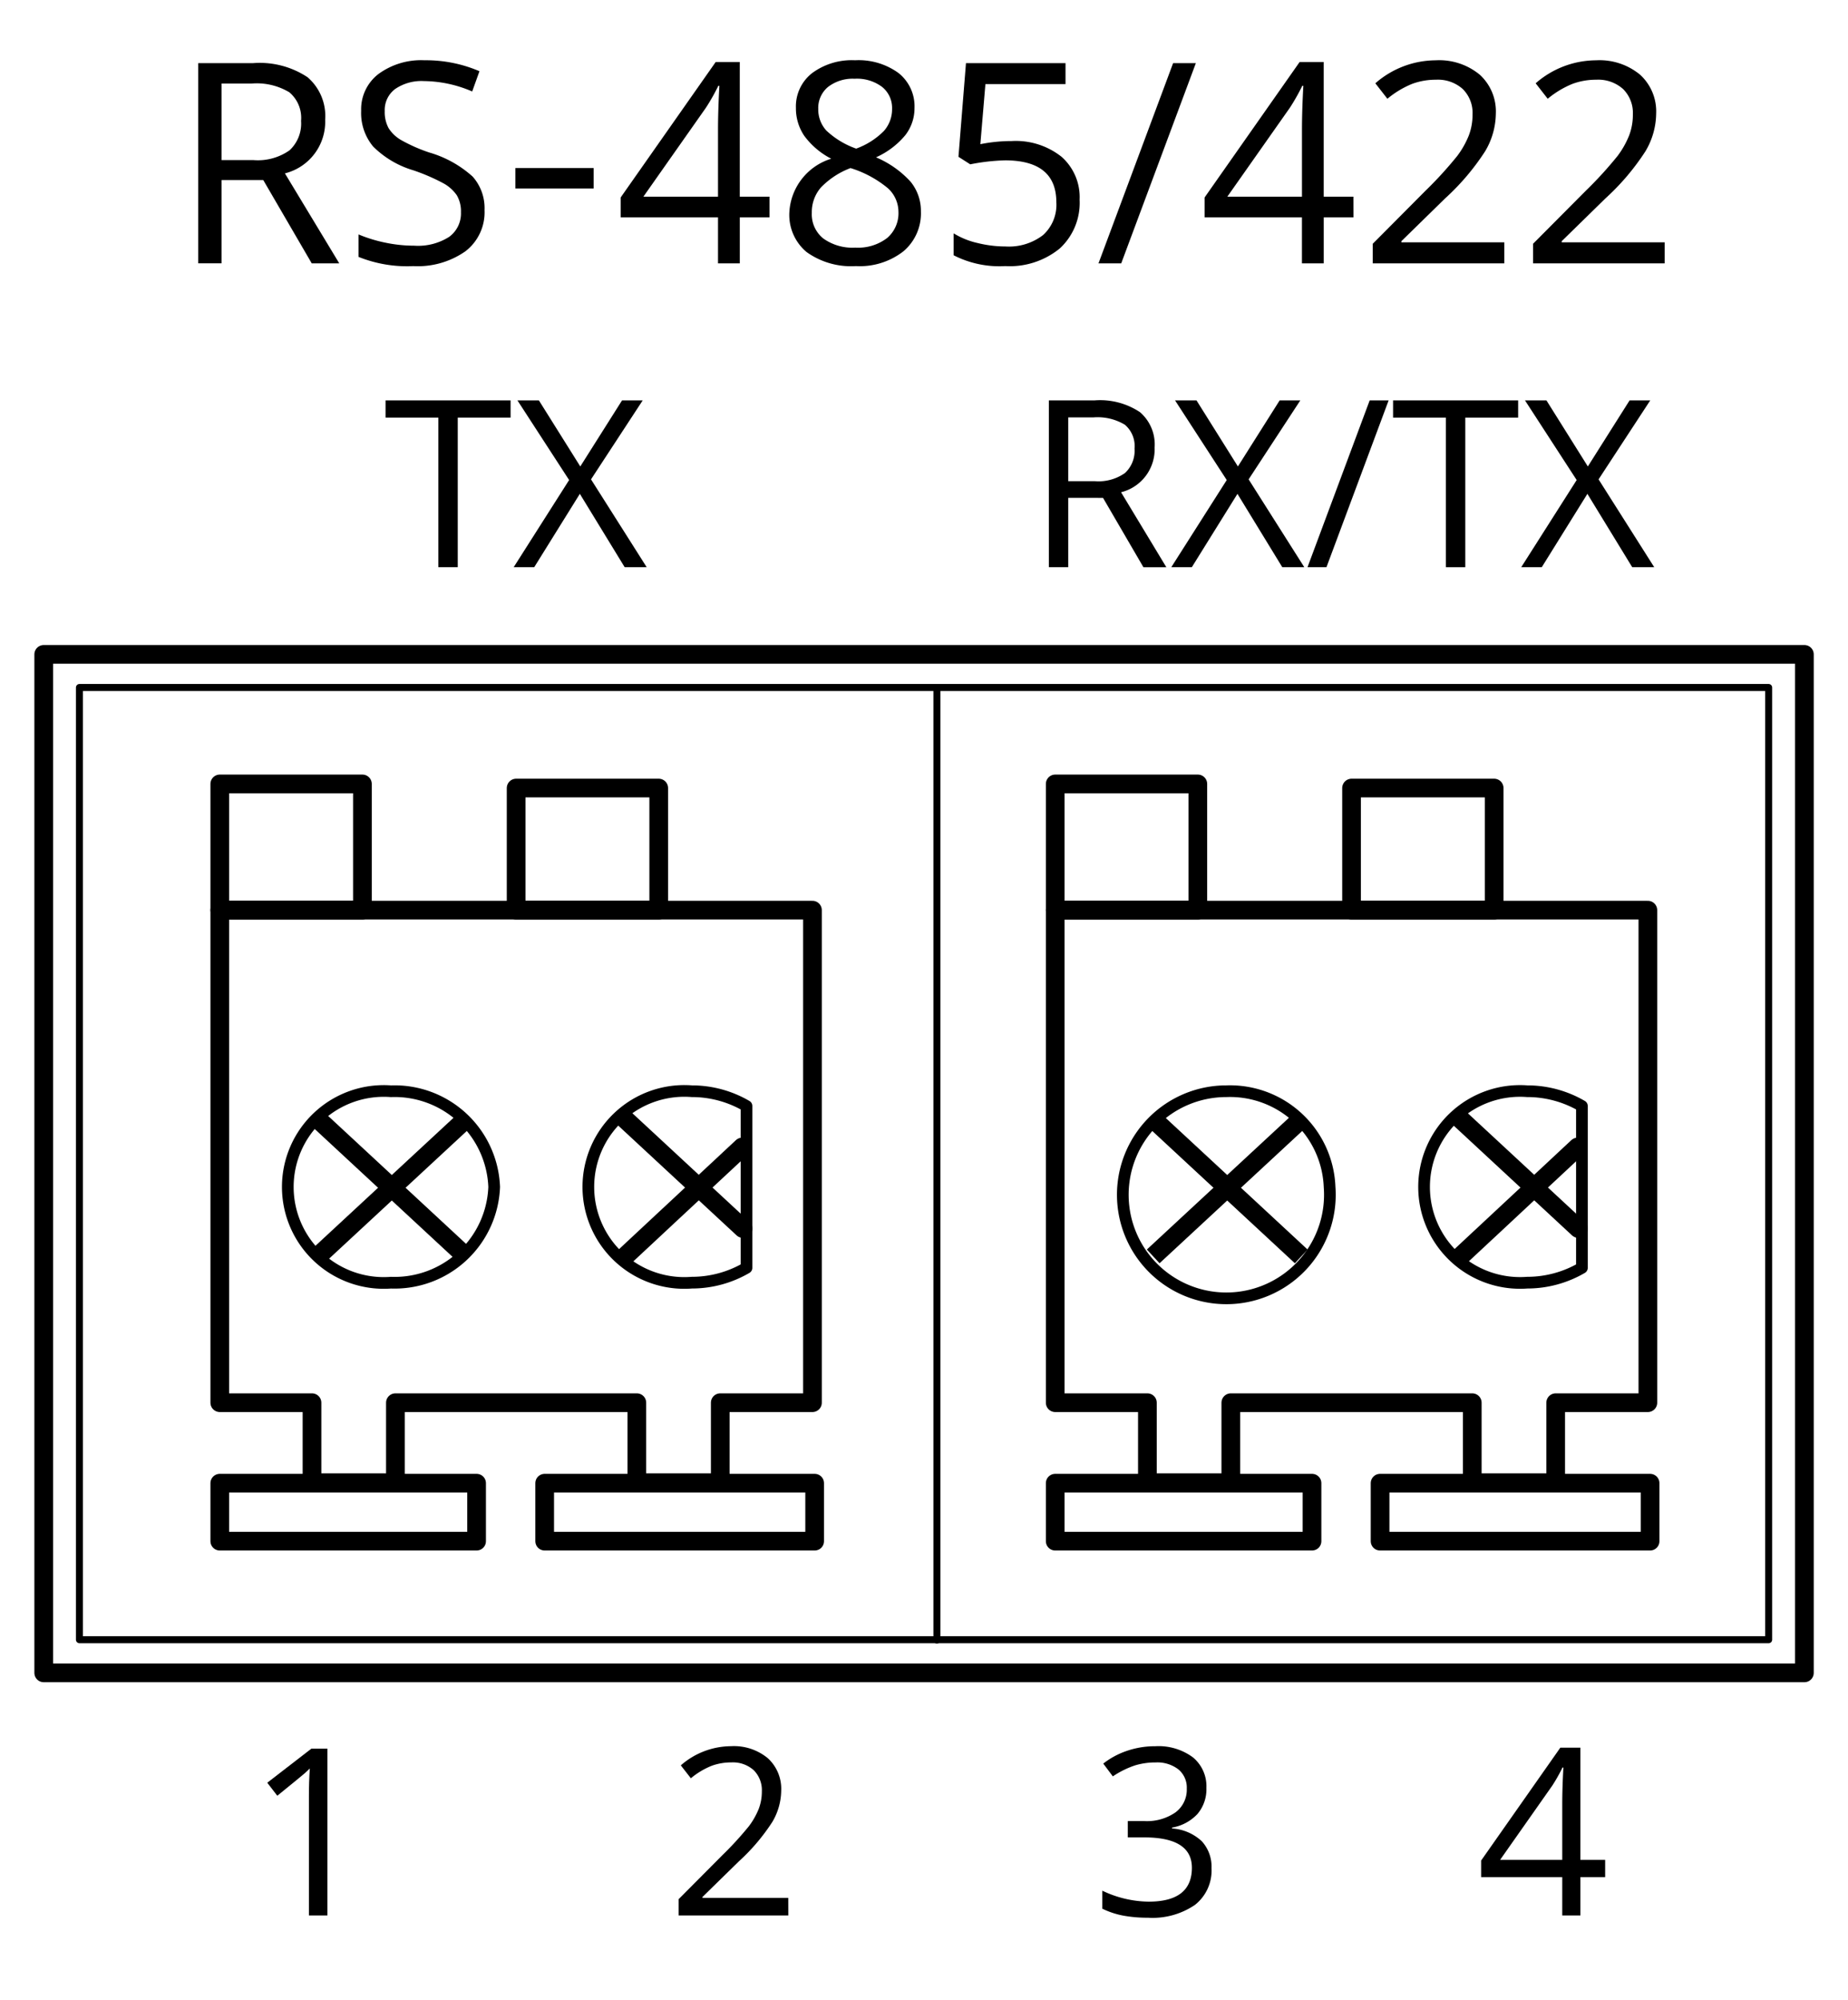 <svg id="Layer_1" data-name="Layer 1" xmlns="http://www.w3.org/2000/svg" width="27.9mm" height="30.186mm" viewBox="0 0 79.087 85.567"><path d="M9.48,7.705v3.562H8.484V2.701h2.35a3.697,3.697,0,0,1,2.329.604,2.188,2.188,0,0,1,.753,1.816,2.275,2.275,0,0,1-1.723,2.297l2.326,3.85H13.341L11.267,7.705Zm0-.855H10.845a2.358,2.358,0,0,0,1.547-.419A1.559,1.559,0,0,0,12.884,5.174a1.43,1.43,0,0,0-.501-1.225,2.714,2.714,0,0,0-1.608-.375H9.48Z"/><rect x="22.057" y="7.19" width="3.35" height="0.874"/><path d="M20.736,8.989a2.101,2.101,0,0,1-.82,1.764,3.557,3.557,0,0,1-2.227.633A5.577,5.577,0,0,1,15.345,10.992v-.961a6.171,6.171,0,0,0,1.148.352,6.042,6.042,0,0,0,1.23.129,2.483,2.483,0,0,0,1.5-.378,1.24,1.24,0,0,0,.504-1.052,1.35,1.35,0,0,0-.179-.729,1.66,1.66,0,0,0-.598-.524A8.362,8.362,0,0,0,17.677,7.283a4.068,4.068,0,0,1-1.708-1.014,2.238,2.238,0,0,1-.513-1.529,1.902,1.902,0,0,1,.744-1.576,3.092,3.092,0,0,1,1.969-.586,5.802,5.802,0,0,1,2.35.469l-.311.867a5.31,5.31,0,0,0-2.062-.445,1.996,1.996,0,0,0-1.236.34,1.12,1.12,0,0,0-.445.943,1.446,1.446,0,0,0,.164.729,1.545,1.545,0,0,0,.554.521,6.88,6.88,0,0,0,1.192.524,4.721,4.721,0,0,1,1.854,1.031A2.028,2.028,0,0,1,20.736,8.989Z"/><path d="M32.931,9.299H31.66V11.268h-.932V9.299h-4.166V8.449l4.066-5.795h1.031V8.414H32.931Zm-2.203-.885V5.567q0-.838.059-1.893H30.74a8.804,8.804,0,0,1-.527.932L27.535,8.414Z"/><path d="M36.594,2.578a2.904,2.904,0,0,1,1.857.545,1.817,1.817,0,0,1,.686,1.506,1.875,1.875,0,0,1-.393,1.154,3.468,3.468,0,0,1-1.254.949,4.216,4.216,0,0,1,1.482,1.046,1.969,1.969,0,0,1,.439,1.269,2.125,2.125,0,0,1-.744,1.702,3.038,3.038,0,0,1-2.039.636,3.266,3.266,0,0,1-2.109-.601A2.069,2.069,0,0,1,33.781,9.082a2.541,2.541,0,0,1,1.793-2.291,3.31,3.31,0,0,1-1.16-.987,2.1,2.1,0,0,1-.352-1.187,1.808,1.808,0,0,1,.688-1.485A2.855,2.855,0,0,1,36.594,2.578ZM34.742,9.106a1.326,1.326,0,0,0,.489,1.096,2.143,2.143,0,0,0,1.374.393,2.047,2.047,0,0,0,1.359-.41,1.393,1.393,0,0,0,.486-1.125,1.371,1.371,0,0,0-.457-1.011,4.663,4.663,0,0,0-1.594-.858,3.468,3.468,0,0,0-1.266.829A1.607,1.607,0,0,0,34.742,9.106Zm1.84-5.736a1.725,1.725,0,0,0-1.148.352,1.166,1.166,0,0,0-.416.938,1.342,1.342,0,0,0,.346.926,3.61,3.61,0,0,0,1.277.773,3.2,3.2,0,0,0,1.187-.756,1.4,1.4,0,0,0,.349-.943,1.153,1.153,0,0,0-.425-.94A1.79,1.79,0,0,0,36.582,3.369Z"/><path d="M43.297,6.035a3.15,3.15,0,0,1,2.13.671,2.301,2.301,0,0,1,.776,1.837,2.653,2.653,0,0,1-.847,2.086,3.382,3.382,0,0,1-2.335.756,4.297,4.297,0,0,1-2.209-.463v-.938a3.357,3.357,0,0,0,1.02.413,5.031,5.031,0,0,0,1.201.149,2.399,2.399,0,0,0,1.603-.486,1.744,1.744,0,0,0,.571-1.406q0-1.793-2.197-1.793a8.748,8.748,0,0,0-1.488.17l-.504-.322.322-4.008h4.26v.896H42.172l-.217,2.572A6.827,6.827,0,0,1,43.297,6.035Z"/><path d="M51.178,2.701,47.984,11.268h-.973l3.193-8.566Z"/><path d="M57.922,9.299H56.65V11.268h-.932V9.299h-4.166V8.449l4.066-5.795h1.031V8.414h1.271Zm-2.203-.885V5.567q0-.838.059-1.893h-.047a8.806,8.806,0,0,1-.527.932L52.525,8.414Z"/><path d="M64.379,11.268H58.748v-.838l2.256-2.268A16.613,16.613,0,0,0,62.363,6.674a3.798,3.798,0,0,0,.492-.867,2.484,2.484,0,0,0,.164-.908,1.44,1.44,0,0,0-.416-1.087,1.593,1.593,0,0,0-1.154-.401,2.903,2.903,0,0,0-1.011.176,4.029,4.029,0,0,0-1.063.639l-.516-.662a3.949,3.949,0,0,1,2.578-.984,2.724,2.724,0,0,1,1.893.618,2.126,2.126,0,0,1,.686,1.661,3.208,3.208,0,0,1-.457,1.611,10.23,10.23,0,0,1-1.711,2.016l-1.875,1.834v.047h4.406Z"/><path d="M71.24,11.268H65.609v-.838L67.865,8.162a16.613,16.613,0,0,0,1.359-1.488,3.799,3.799,0,0,0,.492-.867,2.484,2.484,0,0,0,.164-.908,1.44,1.44,0,0,0-.416-1.087,1.593,1.593,0,0,0-1.154-.401,2.903,2.903,0,0,0-1.011.176,4.029,4.029,0,0,0-1.063.639l-.516-.662a3.949,3.949,0,0,1,2.578-.984,2.724,2.724,0,0,1,1.893.618,2.126,2.126,0,0,1,.686,1.661,3.208,3.208,0,0,1-.457,1.611,10.23,10.23,0,0,1-1.711,2.016l-1.875,1.834v.047H71.24Z"/><rect x="1.871" y="27.998" width="75.35" height="43.577" style="fill:none;stroke:#000;stroke-linejoin:round;stroke-width:0.8px"/><rect x="3.4" y="29.415" width="72.291" height="40.742" style="fill:none;stroke:#000;stroke-linecap:round;stroke-linejoin:round;stroke-width:0.3px"/><rect x="9.406" y="33.541" width="6.104" height="5.4" style="fill:none;stroke:#000;stroke-linecap:round;stroke-linejoin:round;stroke-width:0.8px"/><rect x="22.088" y="33.718" width="6.103" height="5.224" style="fill:none;stroke:#000;stroke-linecap:round;stroke-linejoin:round;stroke-width:0.8px"/><polygon points="34.77 38.942 9.406 38.942 9.406 60.016 13.352 60.016 13.352 63.438 16.922 63.438 16.922 60.016 27.254 60.016 27.254 63.438 30.824 63.438 30.824 60.016 34.77 60.016 34.77 38.942" style="fill:none;stroke:#000;stroke-linecap:round;stroke-linejoin:round;stroke-width:0.8px"/><rect x="9.406" y="63.459" width="10.99" height="2.482" style="fill:none;stroke:#000;stroke-linecap:round;stroke-linejoin:round;stroke-width:0.8px"/><rect x="23.31" y="63.459" width="11.554" height="2.482" style="fill:none;stroke:#000;stroke-linecap:round;stroke-linejoin:round;stroke-width:0.8px"/><path d="M21.149,50.785a4.266,4.266,0,0,1-4.418,4.096,4.107,4.107,0,1,1,0-8.191A4.266,4.266,0,0,1,21.149,50.785Z" style="fill:none;stroke:#000;stroke-linecap:round;stroke-linejoin:round;stroke-width:0.5px"/><path d="M29.607,46.689a4.108,4.108,0,1,0,0,8.191,4.637,4.637,0,0,0,2.34-.634v-6.924A4.637,4.637,0,0,0,29.607,46.689Z" style="fill:none;stroke:#000;stroke-linecap:round;stroke-linejoin:round;stroke-width:0.5px"/><line x1="13.6" y1="47.882" x2="19.936" y2="53.757" style="fill:none;stroke:#000;stroke-linejoin:round;stroke-width:0.8px"/><line x1="19.937" y1="47.882" x2="13.6" y2="53.756" style="fill:none;stroke:#000;stroke-linejoin:round;stroke-width:0.8px"/><line x1="26.746" y1="47.882" x2="31.796" y2="52.564" style="fill:none;stroke:#000;stroke-linecap:round;stroke-linejoin:round;stroke-width:0.8px"/><line x1="31.767" y1="49.075" x2="26.746" y2="53.756" style="fill:none;stroke:#000;stroke-linecap:round;stroke-linejoin:round;stroke-width:0.8px"/><rect x="45.159" y="33.541" width="6.103" height="5.4" style="fill:none;stroke:#000;stroke-linecap:round;stroke-linejoin:round;stroke-width:0.8px"/><rect x="57.841" y="33.718" width="6.103" height="5.224" style="fill:none;stroke:#000;stroke-linecap:round;stroke-linejoin:round;stroke-width:0.8px"/><polygon points="70.522 38.942 45.159 38.942 45.159 60.016 49.104 60.016 49.104 63.438 52.674 63.438 52.674 60.016 63.007 60.016 63.007 63.438 66.577 63.438 66.577 60.016 70.522 60.016 70.522 38.942" style="fill:none;stroke:#000;stroke-linecap:round;stroke-linejoin:round;stroke-width:0.8px"/><rect x="45.159" y="63.459" width="10.99" height="2.482" style="fill:none;stroke:#000;stroke-linecap:round;stroke-linejoin:round;stroke-width:0.8px"/><rect x="59.062" y="63.459" width="11.555" height="2.482" style="fill:none;stroke:#000;stroke-linecap:round;stroke-linejoin:round;stroke-width:0.8px"/><path d="M56.901,50.785a4.431,4.431,0,1,1-4.419-4.096A4.266,4.266,0,0,1,56.901,50.785Z" style="fill:none;stroke:#000;stroke-linecap:round;stroke-linejoin:round;stroke-width:0.5px"/><path d="M65.359,46.689a4.107,4.107,0,1,0,0,8.191,4.641,4.641,0,0,0,2.341-.634v-6.924A4.641,4.641,0,0,0,65.359,46.689Z" style="fill:none;stroke:#000;stroke-linecap:round;stroke-linejoin:round;stroke-width:0.5px"/><line x1="49.352" y1="47.882" x2="55.688" y2="53.757" style="fill:none;stroke:#000;stroke-linejoin:round;stroke-width:0.8px"/><line x1="55.689" y1="47.882" x2="49.352" y2="53.756" style="fill:none;stroke:#000;stroke-linejoin:round;stroke-width:0.8px"/><line x1="62.499" y1="47.882" x2="67.549" y2="52.564" style="fill:none;stroke:#000;stroke-linecap:round;stroke-linejoin:round;stroke-width:0.8px"/><line x1="67.52" y1="49.075" x2="62.499" y2="53.756" style="fill:none;stroke:#000;stroke-linecap:round;stroke-linejoin:round;stroke-width:0.8px"/><line x1="40.096" y1="29.475" x2="40.096" y2="70.169" style="fill:none;stroke:#000;stroke-linecap:round;stroke-linejoin:round;stroke-width:0.3px"/><path d="M45.717,21.301V24.269h-.83V17.131h1.958a3.077,3.077,0,0,1,1.94.503,1.822,1.822,0,0,1,.628,1.514,1.896,1.896,0,0,1-1.436,1.914l1.938,3.208h-.981l-1.729-2.968Zm0-.713h1.138a1.964,1.964,0,0,0,1.289-.349,1.3,1.3,0,0,0,.41-1.047,1.194,1.194,0,0,0-.417-1.021,2.264,2.264,0,0,0-1.341-.312H45.717Z"/><path d="M55.819,24.269h-.942l-1.919-3.139L51.005,24.269h-.879l2.373-3.73-2.212-3.408h.918l1.772,2.827,1.787-2.827h.884l-2.212,3.379Z"/><path d="M59.428,17.131,56.767,24.269h-.811l2.661-7.138Z"/><path d="M62.709,24.269H61.879V17.868H59.618v-.737h5.352v.737H62.709Z"/><path d="M70.795,24.269h-.942l-1.919-3.139L65.981,24.269h-.879l2.373-3.73-2.212-3.408h.918l1.772,2.827,1.787-2.827h.884l-2.212,3.379Z"/><path d="M19.59,24.269h-.83V17.868H16.5v-.737H21.851v.737H19.59Z"/><path d="M27.676,24.269H26.734l-1.919-3.139L22.862,24.269H21.983l2.373-3.73-2.212-3.408h.918l1.772,2.827,1.787-2.827h.884l-2.212,3.379Z"/><path d="M14.011,81.955h-.791V76.867q0-.636.039-1.201c-.068.068-.145.14-.23.215q-.126.111-1.162.952L11.438,76.276l1.89-1.46h.684Z"/><path d="M33.737,81.955H29.044v-.698l1.88-1.89A14.146,14.146,0,0,0,32.057,78.127a3.229,3.229,0,0,0,.41-.723,2.079,2.079,0,0,0,.137-.757,1.204,1.204,0,0,0-.347-.906,1.329,1.329,0,0,0-.962-.334,2.42,2.42,0,0,0-.843.146,3.343,3.343,0,0,0-.886.532l-.43-.552a3.289,3.289,0,0,1,2.148-.82,2.274,2.274,0,0,1,1.577.515,1.772,1.772,0,0,1,.571,1.385,2.676,2.676,0,0,1-.381,1.343,8.564,8.564,0,0,1-1.426,1.68l-1.562,1.528v.039h3.672Z"/><path d="M51.629,76.496a1.633,1.633,0,0,1-.383,1.118,1.925,1.925,0,0,1-1.087.581v.039a2.04,2.04,0,0,1,1.274.547,1.606,1.606,0,0,1,.415,1.152,1.868,1.868,0,0,1-.708,1.569,3.219,3.219,0,0,1-2.012.55,5.763,5.763,0,0,1-1.037-.086,3.57,3.57,0,0,1-.916-.3v-.771a4.7,4.7,0,0,0,1.982.469q1.852,0,1.851-1.45,0-1.299-2.041-1.299H48.265V77.917H48.978a2.144,2.144,0,0,0,1.323-.369,1.207,1.207,0,0,0,.488-1.022,1.007,1.007,0,0,0-.358-.82,1.477,1.477,0,0,0-.975-.298,2.998,2.998,0,0,0-.884.127,3.924,3.924,0,0,0-.947.469l-.41-.547a3.412,3.412,0,0,1,1.014-.545,3.678,3.678,0,0,1,1.208-.197,2.469,2.469,0,0,1,1.616.476A1.602,1.602,0,0,1,51.629,76.496Z"/><path d="M68.694,80.314H67.634v1.641h-.776V80.314H63.386v-.708l3.389-4.829h.859v4.8h1.06Zm-1.836-.737v-2.373q0-.699.049-1.577h-.039a7.337,7.337,0,0,1-.439.776l-2.231,3.174Z"/></svg>